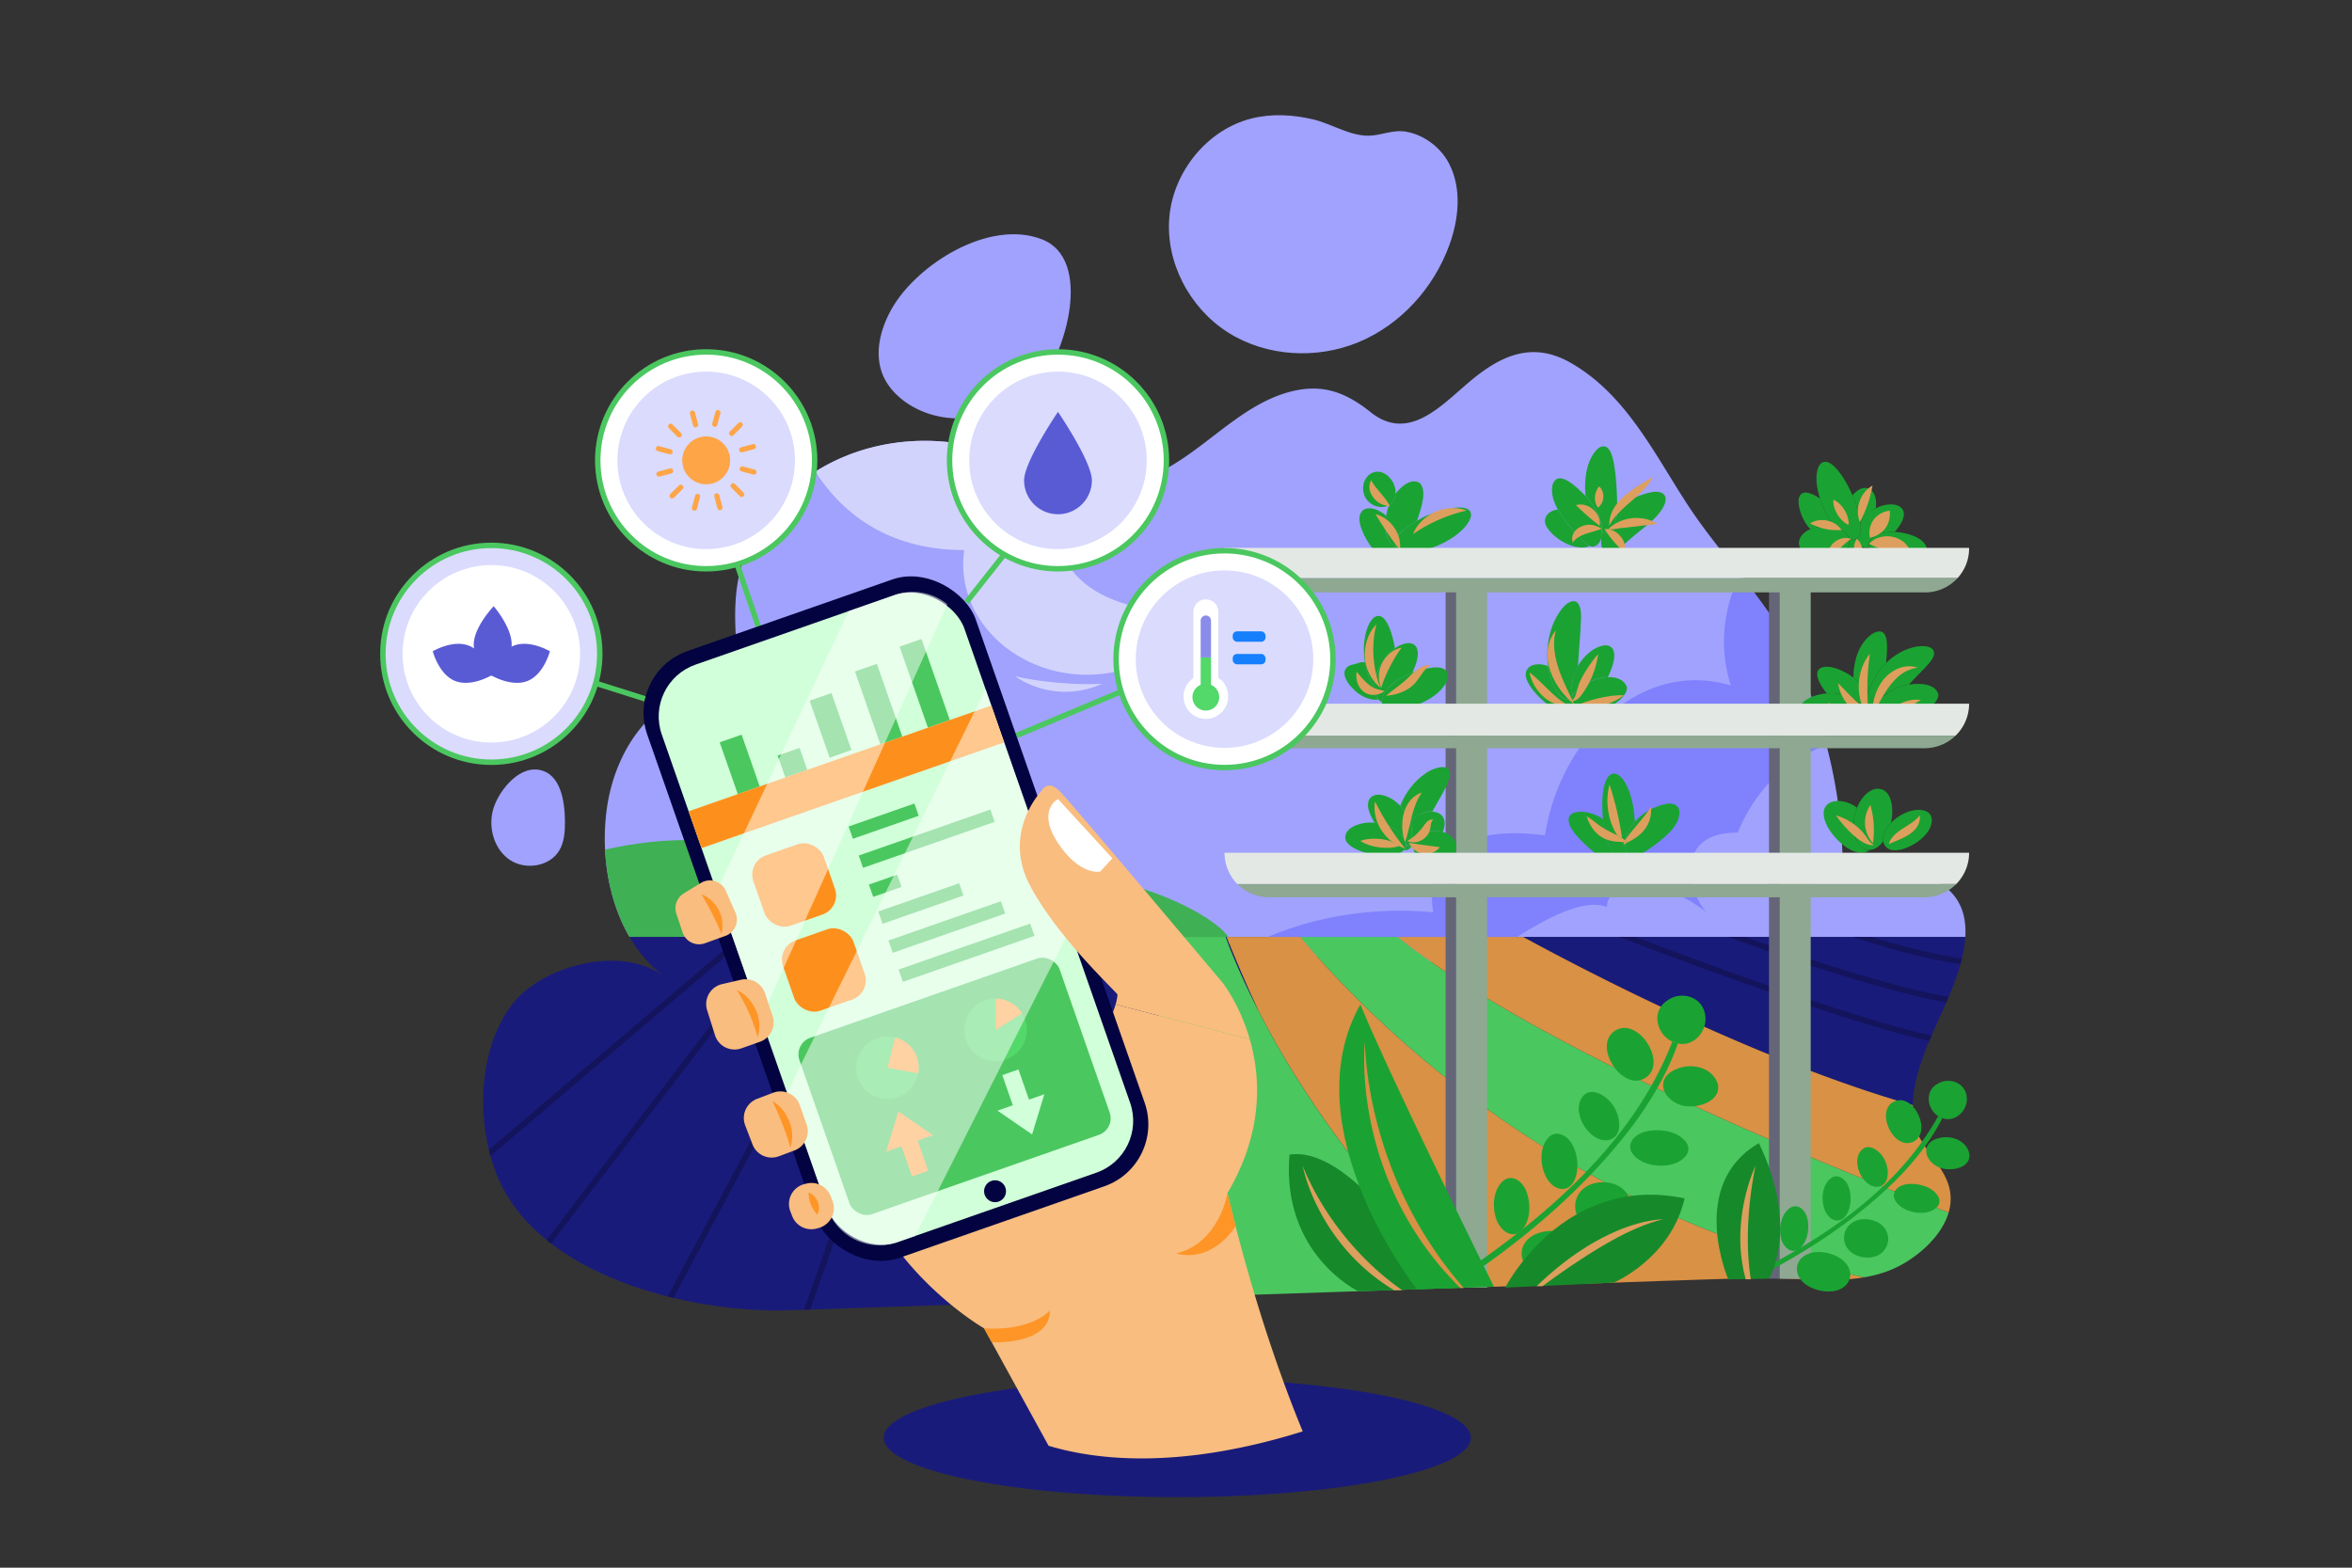 <svg xmlns="http://www.w3.org/2000/svg" id="Cropmonitoringviamobiledevice" viewBox="0 0 6000 4000">
  <rect x="0" y="0" width="6000" height="4000" fill="#333333" stroke="none"/>
  <ellipse cx="3003.18" cy="3668.51" rx="748.93" ry="151.49" fill="#191b7b" class="color19767b svgShape"></ellipse>
  <path d="M5013.54,2390.69H1606c-38.6-66.17-58.59-145.16-62.49-222.84a554.3,554.3,0,0,1,4.81-106.61c25.87-179.07,153.89-331.87,339.82-302.34-11.37-155.92-39.93-290.28,59.33-430.4A466.43,466.43,0,0,1,2080,1203.28c126.29-79.59,287.21-99.06,433.6-56.56,29.18,8.48,58.44,19.34,87.86,30.53,75.58,28.77,152.32,59.82,232.22,58.69,181.65-2.57,287.08-188.59,452.48-235.07,84.33-23.69,145.33-1.21,210.2,50.69,0,0,0,0,.07.06,96,76.81,178.51-15.21,250.38-76C3826.68,908,3907.55,869,4007,925.8c140.92,80.47,212.75,231.21,298.05,361.94,40.68,62.34,87.67,119.47,133.33,177.36,57.83,73.3,113.54,147.8,151.61,235.48a1379.64,1379.64,0,0,1,69.24,200.26c26.51,101.39,41.28,206.16,41.3,309.44C4840.38,2210.28,5024.17,2219.54,5013.54,2390.69Z" fill="#a0a2fd" class="colora0d5fd svgShape"></path>
  <path d="M3152,1729.2s-163.83,114.55-295.79-17.42c-220.66,52.23-424.85-111.51-396.4-308.2-204.32,0-318.2-104.08-379.82-200.3,126.28-79.59,287.21-99.07,433.6-56.56,29.18,8.47,58.44,19.33,87.85,30.52,6.66,60,31.8,134.79,113.16,154.69-32.94,84,32.92,186,195.75,218.94C2910.34,1689.19,3152,1729.2,3152,1729.2Z" fill="#d2d3fd" class="colord2ebfd svgShape"></path>
  <path d="M2801.88,1745.09c-2.86.17-6.41.15-10.46.27s-8.68.1-13.74.19c-10.14,0-22.1-.12-35.25-.68s-27.52-1.5-42.55-2.81-29.33-2.89-42.41-4.56-24.89-3.57-34.87-5.32c-19.94-3.51-32.46-6.7-32.46-6.7s2.5,2,7.41,5.24a189.89,189.89,0,0,0,21.63,12,231.34,231.34,0,0,0,78.77,21.45,227.88,227.88,0,0,0,45.17-.59,233.72,233.72,0,0,0,36.13-7.06c5-1.5,9.54-2.81,13.44-4.28s7.25-2.6,9.93-3.79c5.37-2.28,8.28-3.64,8.28-3.64S2807.65,1744.87,2801.88,1745.09Z" fill="#d2d3fd" class="colord2ebfd svgShape"></path>
  <path d="M3144.7,2409.28c-279.15-9.76-517.64-15.48-718.14-18.59-346.46-5.37-579.5-2.93-712.94,0H1606c-38.6-66.17-58.59-145.16-62.49-222.84,126.87-29,412.32-67.52,569.2,121.57,244.32-115.5,319.46-149.78,397.65-16.88,196.53-113.47,553.94,26.16,623.94,118.15C3139.27,2397.16,3142.77,2403.39,3144.7,2409.28Z" fill="#3fb053" class="color98b03f svgShape"></path>
  <path d="M4659.22,1900.84c-92.07,35-175.85,102.27-226.33,223.44-170.42,0-121.54,161.09-79,203.61-140.79-107.63-254.68-73-254.68-13.78-56.56-22.69-154.17,28.69-229.09,76.57-55.6,35.55-98.71,69.16-103.26,69.16-10.71,0-610.23-29.09-610.23-29.09s27.52-18.48,78-40.07c84-35.89,231.61-80.42,421.88-62.79,0,0-56-240.54,284.89-196.31,39.5-254.66,251.92-450.47,474.22-382.2-33.36-105.17-16.06-201.72,22.77-284.29,57.83,73.31,113.54,147.8,151.61,235.49A1379.23,1379.23,0,0,1,4659.22,1900.84Z" fill="#7f81fd" class="color7fc7fd svgShape"></path>
  <path d="M3211.13 2580.79a1906 1906 0 0 1-85-190.11h3.06C3149.05 2440.75 3176.43 2506.11 3211.13 2580.79ZM2910.34 2390.68c40.12 188.68 135.39 595.75 270.48 913.44l-128 4.28L2017.62 3343c-1.51.06-3 .11-4.52.15-248 8.31-636.12-85.41-742.82-338.44-55.57-131.8-53.7-318.34 32.58-437.1 75.84-104.39 282-158.65 391-76.43-.06-.06-.15-.11-.23-.18-35.93-27.13-65-61.55-87.59-100.36Z" fill="#191b7b" class="color19767b svgShape"></path>
  <path d="M2004 2390.68h-18.75l-591 773.06q5.76 4.68 11.7 9.21l348.65-456.06Q1879.23 2553.73 2004 2390.68ZM1251.27 2949.67l215.6-183.23 332.48-282.56c34.38-29.41 69.12-58.42 103.43-87.89a6.32 6.32 0 0 0 2.46-5.31h-19.31l-77.67 66q-280.54 238.47-561.16 476.89Q1249.07 2941.7 1251.27 2949.67ZM2402.17 2390.68H2386.3q-167.65 475.64-335.37 951.25l16.06-.54Q2234.59 2866 2402.17 2390.68ZM2084.33 2625.92q62.74-117.66 125.63-235.24h-17L1703.11 3308q7.52 1.91 15 3.7Z" fill="#13145c" class="color13585c svgShape"></path>
  <path d="M5013.54,2390.68q-.59,9.39-1.95,19.44c-19.49,141.71-127.59,265.38-132,409.8-385.89-110.27-813.91-331.29-994.06-429.24Z" fill="#191b7b" class="color19767b svgShape"></path>
  <path d="M4927.34 2642.45c-12.1-2.7-24.17-5.6-36.2-8.61-33.58-8.41-66.92-17.78-100.11-27.59-37.58-11.11-75-22.83-112.24-34.9q-59.31-19.2-118.26-39.5-59.23-20.31-118.2-41.39-56.13-20-112.05-40.59-50-18.36-99.81-37.08-29.25-11-58.45-22.11h-41.89q37.08 14.22 74.24 28.25 47.85 18.06 95.83 35.79 54.71 20.22 109.58 40 58.52 21 117.25 41.45 59.25 20.55 118.81 40.22 57 18.75 114.3 36.29c34.55 10.49 69.23 20.56 104.14 29.77 18.94 5 38 9.76 57.08 14Q4924.3 2649.44 4927.34 2642.45ZM4932 2536c-60.59-12.93-120.47-29.18-179.9-46.65-59.67-17.53-118.91-36.49-177.86-56.31q-61-20.53-121.6-42.33h-43.91l10.53 3.85q66.11 24.12 132.73 46.76c58.12 19.76 116.53 38.68 175.33 56.32 60 18 120.41 34.8 181.51 48.61 18.59 4.2 37.33 8.25 56.19 11.8q3.07-7 6.07-14.12C4958.05 2541.44 4945 2538.75 4932 2536ZM4870.19 2417.68q-48.21-12.27-95.79-27h-48.91c13.12 4.4 26.3 8.61 39.49 12.74 65.47 20.5 132 37.79 199.44 50.68q18.26 3.49 36.6 6.51 2-7.2 3.72-14.47C4959.49 2438.73 4914.6 2429 4870.19 2417.68Z" fill="#13145c" class="color13585c svgShape"></path>
  <path d="M4756.24,3259c-92.55,16-194.84-.52-285.61,2-160.35,4.47-320.67,10.72-481,16.09l-248,8.29c-180-179.73-385.85-422.46-530.47-704.57-34.7-74.68-62.08-140-82-190.11h188.32C3475.25,2580.23,3963.27,3091.43,4756.24,3259Z" fill="#d89145" class="colorbcd845 svgShape"></path>
  <path d="M4971.06,3093.62c-14.48,49.54-57.27,93.62-102.16,122.59a280.43,280.43,0,0,1-42.81,22.85c-22.37,9.42-45.78,15.76-69.85,19.91-793-167.54-1281-678.74-1438.76-868.29h248.4C3927,2681.65,4701.34,2990.79,4971.06,3093.62Z" fill="#4bc760" class="color93c74b svgShape"></path>
  <path d="M4971.06,3093.62c-269.72-102.83-1044.09-412-1405.18-702.94h319.68c180.15,98,608.17,319,994.06,429.24-.26,8.75-.15,17.57.4,26.48,4.16,69.1,67.46,111.73,89,172a118.58,118.58,0,0,1,6.8,30.86A122.26,122.26,0,0,1,4971.06,3093.62Z" fill="#d89145" class="colorbcd845 svgShape"></path>
  <path d="M3741.6,3285.36l-78.84,2.65-481.94,16.11c-135.09-317.69-230.36-724.76-270.48-913.44H3126.1a1906,1906,0,0,0,85,190.11C3355.75,2862.9,3561.64,3105.63,3741.6,3285.36Z" fill="#4bc760" class="color93c74b svgShape"></path>
  <rect width="79.04" height="1757.83" x="4512.76" y="1504.77" fill="#656578" class="color786765 svgShape"></rect>
  <rect width="79.04" height="1757.83" x="4540.11" y="1504.77" fill="#8ea892" class="colora8908e svgShape"></rect>
  <rect width="79.04" height="1780.59" x="3687.77" y="1504.77" fill="#656578" class="color786765 svgShape"></rect>
  <rect width="79.04" height="1780.59" x="3714.61" y="1504.77" fill="#8ea892" class="colora8908e svgShape"></rect>
  <path d="M4086.67 1356.43c0 1.16-.08 2.32-.15 3.48.26-1.06.53-2.12.83-3.18ZM4749.61 2162c-27-24.89-25-68.69-12.39-101-38.3-30.31-104.31-22.64-79.63 38.65 13.54 35.21 73.05 96.3 112.61 69.3A29.46 29.46 0 0 1 4749.61 2162Z" fill="#1aa332" class="color69a31a svgShape"></path>
  <path d="M4807.67,2123.61c3.34-7.85,9.37-16.68,16.19-23.79,7.93-31.54,4.66-93.91-40.76-86.65-22.39,6.09-37.27,27-45.88,47.76-10.4,26-12.56,56.54-1.54,82,14.42,34.42,48.58,32.76,68,3.72C4802.75,2139.78,4804.09,2131.87,4807.67,2123.61Z" fill="#1aa332" class="color69a31a svgShape"></path>
  <path d="M4893.46 2066.41c-25 .4-52.25 15-69.6 33.41-12 12.64-22.31 30.44-20.13 46.82 12.45 46.6 82.67 11.52 104-12.54C4934 2109.57 4940.28 2066.1 4893.46 2066.41ZM4766.38 1769c7.18-29.09 23.34-56.07 45-77.28 2.24-29.5 13-104.12-36.77-73.4-33.76 24.78-46.53 70.08-46.49 110.58A178.69 178.69 0 0 1 4766.38 1769Z" fill="#1aa332" class="color69a31a svgShape"></path>
  <path d="M4802.35,1701.22c-17.22,19.84-29.78,42.71-36,67.76a145.54,145.54,0,0,1,16.4,30.6c18.88-28.49,53.09-47.11,87-52.94,12.33-13.68,25.5-26.79,38-39.78,10.64-11.63,22-22.22,26-36,3.07-28.07-37.88-23.44-55.78-18.48C4848.72,1660.44,4822.57,1678.36,4802.35,1701.22Z" fill="#1aa332" class="color69a31a svgShape"></path>
  <path d="M4778.34,1838.62c-9.15-10.85-2.86-27.94,4.44-39-40.25-107.94-208.95-139.8-122.76-30.36,25.1-2,51.93,2.49,72.81,16.44,23.05,14.34,32.67,43.77,1.3,54.36,14.29,9.84,41.47,25.36,52.09,4.13A20.76,20.76,0,0,1,4778.34,1838.62Z" fill="#1aa332" class="color69a31a svgShape"></path>
  <path d="M4945.05 1773.28c-8.16-38.16-75.76-30.64-103.54-18.83-28.69 10.19-83.15 51.08-63.17 84.18 21.83 19.79 67.58-.8 92.54-9.23C4894.89 1818.66 4942.57 1802.55 4945.05 1773.28ZM4742.62 1835.85c31.75-21.34-8.05-55.31-32.67-61.18-29.47-9.73-67.09-7.3-94.39 6.3-50.2 25.93-15.08 59.64 26 65.46C4675.29 1851.44 4712.51 1851.31 4742.62 1835.85ZM4089.21 2089.94v0c-39.58-29.31-122-29.17-72.24 36.31 18.79 23.84 94.31 97.86 124.72 72.28C4119.72 2200.36 4096.29 2152 4089.21 2089.94Z" fill="#1aa332" class="color69a31a svgShape"></path>
  <path d="M4155.22,2180.05c-20.55-24.83-3.3-62.25,15.36-83.61-8.31-145.74-96.51-177.91-81.38-6.54,7.91,67.19,39.5,141.23,70.18,93.17A18.34,18.34,0,0,1,4155.22,2180.05Z" fill="#1aa332" class="color69a31a svgShape"></path>
  <path d="M4283.52 2065.27c-10.59-26.85-48.61-10.9-67.93-2.5-28.33 13.72-55.27 37.8-65.57 68.48-5.16 15.76-6.85 36.22 5.2 48.8 16.7 16.88 54.58-17 70.53-27.26C4251.91 2131.68 4289.18 2102.93 4283.52 2065.27ZM4003 1806c-1.06-8.15.9-16.51 4.73-24.45-31 19.34-57.31-58.95-58.49-81.8-37.05-14.86-74 4.9-49 45.92C3915.25 1771.94 3971.3 1831.12 4003 1806Z" fill="#1aa332" class="color69a31a svgShape"></path>
  <path d="M3953.8,1722.72c5,18.55,13.25,37.91,26.1,51.84,10.68,11.73,26,15.69,32.12-.48-5.75-25.49.89-50.43,13.3-74,1.95-29.81,4.67-64,6.6-93.53-.18-20.54,7.31-58.79-11.33-71.62-23.13-6.49-42.34,25.44-52.21,43.4C3946.56,1620.93,3941.42,1676,3953.8,1722.72Z" fill="#1aa332" class="color69a31a svgShape"></path>
  <path d="M4010.06,1751.39a74.79,74.79,0,0,0,2,22.69c20.48-28,55.35-44.6,89.61-46.19C4167.14,1590.71,4014.5,1647,4010.06,1751.39Z" fill="#1aa332" class="color69a31a svgShape"></path>
  <path d="M4058.33 1738.15c-27.82 11.31-73.13 49-48.94 81 11.15 8.45 26.69 2 39.35 3 14.33.14 28.9-4.44 42.35-10.5 21-9.69 62.14-34 59.09-59C4136.44 1718.39 4086 1725.66 4058.33 1738.15ZM3449.55 1755.24c16.27 18.3 41.47 32.39 66.4 29.87-7-8.25-9.07-19.26-9.41-30.16-13.1-19.45-20-41.1-24.21-64.76-9.71-2.35-17.87 1.93-26.76 4.44C3415.38 1700.68 3429.2 1735.3 3449.55 1755.24Z" fill="#1aa332" class="color69a31a svgShape"></path>
  <path d="M3496.84,1737.92a117.8,117.8,0,0,0,9.7,17c-.46-38,21.58-78.34,52.08-100.64C3526.1,1475,3443.37,1626.45,3496.84,1737.92Z" fill="#1aa332" class="color69a31a svgShape"></path>
  <path d="M3523.83,1693.61c-15,25.48-31.26,81,1.05,97.61,4.57-37.87,44.87-61.69,77.93-74.83C3650.83,1616.5,3563.9,1623.15,3523.83,1693.61Z" fill="#1aa332" class="color69a31a svgShape"></path>
  <path d="M3574.72 1729.67c-24.6 15-55.9 40.38-48.24 71.45 12.35 24.4 61 6.19 82-.2 22.7-8.22 46.2-20.21 63.66-37.13 31.65-30.3 30.56-67.71-20.88-59.8C3626.2 1707 3597.63 1716.47 3574.72 1729.67ZM3597.42 2097.88c13.52-16.49 35.7-28.53 56.65-27.24 15.59-30 34.84-56.63 44.26-88.71 7.91-40-44-22.39-61.93-8.39-28.67 19.52-51.18 49.11-64.34 82.5A113.22 113.22 0 0 1 3597.42 2097.88ZM3589.83 2157.56a21.12 21.12 0 0 1-3.38 2.14 20.68 20.68 0 0 1-4.72 9.38c6.63 1.44 12.42-1.64 18.35-7.31A22 22 0 0 1 3589.83 2157.56Z" fill="#1aa332" class="color69a31a svgShape"></path>
  <path d="M3659.3,2120a71.8,71.8,0,0,1,21.31,2.67c24.35-63.32-53.34-64.72-83.19-24.77,6.12,19.3,8.86,45.19-7.59,59.68,4.45,3.45,10.15,4.68,15.64,4.55C3604.47,2139.43,3628.8,2120.69,3659.3,2120Z" fill="#1aa332" class="color69a31a svgShape"></path>
  <path d="M3550.55,2111.43c17.74,9.48,39,26.23,35.9,48.27,15-8.33,16.93-28.5,15-44.2-3.5-28.12-21.34-56.08-44.62-72.76-17.22-12.23-47.88-24.37-63.11-4.34-10.63,19.67,2.89,43,12.5,60.75A119.31,119.31,0,0,1,3550.55,2111.43Z" fill="#1aa332" class="color69a31a svgShape"></path>
  <path d="M3586.45 2159.7c2.18-45.27-67.85-66.14-104.87-59.9-20.83 3-51.31 14.42-49.71 39.29C3437.06 2179.12 3575.85 2203.46 3586.45 2159.7ZM3680.61 2122.65c-30.88-10.61-77.93 9.41-75.14 39.46 2.21 51.92 110.6 49.09 109.46-3.1C3714.57 2142.33 3700.43 2128.32 3680.61 2122.65ZM3576.24 1409.77c-7.08-2.27-13.18-6.56-16-14.19-27.25-14-28.25-52.41-24.15-79.5-39.31-34.19-84.4-22.64-62.24 34.91 10.3 26.81 28.07 53.39 49.85 72.2 21.34 19.87 52.17 22.65 55.81-12.86A11.1 11.1 0 0 1 3576.24 1409.77Z" fill="#1aa332" class="color69a31a svgShape"></path>
  <path d="M3534.48,1345.48c1.64,18.62,7.32,42.14,25.8,50.1-9.15-30.42,33.71-53.14,55-67.5,7.44-25.6,27-73.75,6.58-95.42-22.18-14.64-49,10.2-62.2,27.67-1,11-6.28,21.54-15.49,27.67A130,130,0,0,0,3534.48,1345.48Z" fill="#1aa332" class="color69a31a svgShape"></path>
  <path d="M3554 1277.82c22.69-34.94-21.51-94.14-59.89-67.58-21.73 16.6-22.24 51.55-2.79 69.81C3507.59 1296.94 3540.59 1300.29 3554 1277.82ZM4124.86 1307.27c.83 15-7.27 16.83-2.55 30.12-5.36 14.11-18.6 26.87-35 19.34-5.16 19.61-6 58.84 20.75 59.75 12.4-2.37 20.72-14.58 30.35-22.8 14.22-13.42 27-24.65 43.27-37.61 19.46-15.4 40.53-31.66 55-51.93 26.22-36.92 8.77-58.06-33.36-46.12-28.08 7.18-55.66 20.7-78.17 40.47C4125.15 1301.48 4124.94 1304.43 4124.86 1307.27ZM3946.28 1345.39c18.59 30.35 73.7 63.09 109 47.83-16.92-9.69-26.8-23.34-40.69-38.12-14.46-16.74-29.52-35.06-40.37-54.86C3950.13 1301.94 3931.74 1322.77 3946.28 1345.39Z" fill="#1aa332" class="color69a31a svgShape"></path>
  <path d="M4070,1299.32c10,17.47,16.78,36.94,16.67,57.11,16.35,8,29.62-4.3,35.51-18.4.37-3.06-2.17-5.88-1.49-9.83,4.81-12.14,4.55-25.63,4.63-38.88a762.61,762.61,0,0,0-4.32-80c-3.27-24.2-9.4-90.11-44.85-64.73-29.52,28.45-35.46,79.35-31.34,120.9A191.19,191.19,0,0,1,4070,1299.32Z" fill="#1aa332" class="color69a31a svgShape"></path>
  <path d="M3993.63 1329.59c15.78 18.48 46.21 61.32 68.42 65.46 28.82-3 26.93-44.3 20.83-65.51-6.59-23.86-21.47-46.09-38.07-64-17.89-17.9-71.52-73.94-84.68-26.56C3954.62 1272.2 3974.47 1304 3993.63 1329.59ZM4743.61 1318.49c1 4.91 1.83 9.59 2.4 14.07 8.75-13.9 24-28 39.28-35.72 6.33-48.54-27-70.6-59.72-33.08C4733.64 1282.54 4739.52 1299.78 4743.61 1318.49ZM4735.33 1379.39c-.33-1.12-.59-2.29-.82-3.5-4.66 2-10.38 1.74-16.73-.64 3.11 11.9-2.31 22.9-12.8 31.59 15.24 3.37 39.57 5.41 46.61-10.94C4743.59 1393.62 4737.79 1387.82 4735.33 1379.39ZM4682.45 1346.64c-17.36-21-31.29-48-39.66-74.83-77.71-51.06-59.7 42.22-24.51 78.73C4636.29 1342.49 4663.28 1340.88 4682.45 1346.64Z" fill="#1aa332" class="color69a31a svgShape"></path>
  <path d="M4746,1332.56c2.62,20.31.26,38.26-11.5,43.33,2.12,16.46,18.63,23.86,33.52,20.63-5.68-31.87,38.23-40.44,65.3-39.3C4906.84,1274,4788.28,1263.43,4746,1332.56Z" fill="#1aa332" class="color69a31a svgShape"></path>
  <path d="M4672.32,1333.21c3.34,4.82,6.7,9.3,10.13,13.43,18.37,5.16,31.88,15.67,35.33,28.61,40.24,13.28,29.55-49.26,21.38-74.19-8.88-30-23.92-63.34-41.68-89-48.5-69.69-74.49-19.34-59.48,42C4643.93,1281.16,4656.93,1310.91,4672.32,1333.21Z" fill="#1aa332" class="color69a31a svgShape"></path>
  <path d="M4655.25 1423.68c86.37-5.31 82.12-82.58-3.36-80.43C4572.2 1346.12 4563.15 1424.09 4655.25 1423.68ZM4793.93 1362.41c-31.29 9.64-35 38.1-9.38 56.14 30.32 24.75 119.61 34.94 131.66-12.69-1.27-30.22-39.52-43-69.4-47.54C4829.38 1355.91 4808.31 1357.18 4793.93 1362.41ZM3638.54 1316.06c-26.15 12.79-105.19 54.17-71.55 88.9 10.4 8.58 15.49 3.91 26.84 2.6 13.09 3.49 26.05-.46 39.34-3.92C3759.53 1371.59 3820.23 1245.5 3638.54 1316.06Z" fill="#1aa332" class="color69a31a svgShape"></path>
  <path d="M3489.4,1710.71c6.52,16.86,19.12,34,32,44.06-19.84-48.65-23.73-111.16-10.09-161.89C3482.64,1621.49,3473,1672.85,3489.4,1710.71Z" fill="#dd9f5d" class="colorc4dd5d svgShape"></path>
  <path d="M3545.57 1701.61c8.73-17.25 18.78-34.29 30.17-49.12-43.67 7.93-71.41 62.47-52.12 102.44C3528.92 1737 3536.75 1718.85 3545.57 1701.61ZM3517.56 1759.38c-24.86-4.59-41.45-28-56.76-45.3-6.72 43.68 31.93 76.05 71.28 49.45C3528.73 1762.44 3522.82 1760.92 3517.56 1759.38ZM3647.77 1696.8c-23.22-.83-43.1 20.51-59 35.76-16.11 15.09-37.33 29-52.63 42.64 26.95-1.7 60.76-13.5 77.86-37.43 11-14.06 20.45-31.81 35.26-40.88ZM4016 1797.24c.16.33-1.91-4.34-3.8-8.33a16.78 16.78 0 0 1-4.89-.3 22.89 22.89 0 0 0 3.69-2.24c-25.68-53.25-58.6-117-41.84-178.46C3920.16 1670.08 3962.88 1755 4016 1797.24ZM3981.42 1787.42c-27-20.39-53-51.56-79.7-71.62 8.41 42.3 48.54 89.62 95.74 82.22A182 182 0 0 1 3981.42 1787.42Z" fill="#dd9f5d" class="colorc4dd5d svgShape"></path>
  <path d="m4008.61 1787.92-1.32.69c16.35 2.68 27.1-15 35.21-27a223.75 223.75 0 0 0 13.55-23.81 234.34 234.34 0 0 0 20.83-68c-2.26-1.14-45.3 55.66-51.24 83.59C4020.92 1765.2 4020.18 1781 4008.61 1787.92ZM4137 1773.91c-41.24.1-99.84 15.62-135.43 36.12 43.52 6.58 106.42-9.51 141.43-36.19C4143 1773.84 4140.84 1773.79 4137 1773.91ZM4775 1830.41l-.65-.31-.23.38s0-.17 0-.48c-.51-.24-2.13-1.06-2.07-1-.14 0 1.6-.32 2.13-.41.07-1.46.29-4.88.49-7.29-2.72-1.81-5.81-4-8.64-6.06.33 4.44 1.45 13.31 1.7 16.54a83 83 0 0 0 17.11 1.83A44.82 44.82 0 0 1 4775 1830.41Z" fill="#dd9f5d" class="colorc4dd5d svgShape"></path>
  <path d="M4775.35 1828.35a75.15 75.15 0 0 0 7.63-1.84q-2.3-1.37-4.9-3C4777.06 1825.35 4776 1827.23 4775.35 1828.35ZM4761.76 1823.33c-8.16-14.36-8.65-20-23.06-30.84-17.42-15.75-34.43-33.79-49.78-49.39 5.44 39.43 37.43 80.92 78.64 88.62C4766.92 1830.91 4763.31 1825.72 4761.76 1823.33Z" fill="#dd9f5d" class="colorc4dd5d svgShape"></path>
  <path d="M4763 1835.46a543.54 543.54 0 0 0-100-42c20 35.81 66.91 55.85 106.62 45.59C4769.8 1839.15 4764.6 1836.26 4763 1835.46ZM4766.63 1821.63a635.6 635.6 0 0 1 3.52-153.43c-36.93 45-38 117.63-2.39 163.78C4767.7 1830.9 4767 1824.61 4766.63 1821.63ZM4774.34 1830.1l-.21-.1c0 .31 0 .48 0 .48ZM4774.19 1828.56l1.16-.21c26.24-47.73 53.88-116.8 116.54-124.64-32.88-12-69.73 6.65-89.76 33.68S4775.94 1798.07 4774.19 1828.56Z" fill="#dd9f5d" class="colorc4dd5d svgShape"></path>
  <path d="M4898.55 1786.22c-45.58-8.09-84 35.63-126.49 42.75 45.85 22.82 90.59-23.28 127.93-42.49ZM4761.72 2123.61c3.27 9.87 9.49 20.65 16.18 27.74a237.28 237.28 0 0 0-6.44-97.29C4757.91 2073.09 4753.64 2101.25 4761.72 2123.61ZM4778.06 2154.47c-9.42-5.65-13.83-15.57-21.86-25.56-17.47-23.26-47.58-41.78-72.41-48.21 14.67 22.06 65.69 82 96.85 75.12C4780.39 2155.69 4778.72 2154.9 4778.06 2154.47ZM4897.75 2085.1a33.54 33.54 0 0 0-.48-4.72c-20.65 27.81-68.09 37.49-79.19 73.45C4848.48 2140 4897.18 2126.75 4897.75 2085.1ZM4139.7 2150.85s-.08-.76-.25-2.15l-1.69-.16C4139 2150.05 4139.7 2150.85 4139.7 2150.85ZM4136.72 2137.64c.43.24.84.49 1.25.74a835.31 835.31 0 0 0-32-136.5c-11.63 42.5-4 92.67 19.93 130C4129.49 2133.75 4133.24 2135.67 4136.72 2137.64ZM4143 2149.25a38.29 38.29 0 0 0-1.85 6.87c2.13-1.64 4.74-3.6 7.29-5.18A24.55 24.55 0 0 0 4143 2149.25ZM4211.88 2064.09c-.21-3.32-.46-5.12-.46-5.12-17.17 27.66-46.58 56.73-66 84.9a21.89 21.89 0 0 1 4.66 6.07C4186.93 2133.93 4213.15 2106 4211.88 2064.09Z" fill="#dd9f5d" class="colorc4dd5d svgShape"></path>
  <path d="M4145.41 2143.87c-17.2-13.3-38.86-20.33-57.24-32.42-14.13-8.44-27.54-21.51-40.87-28.88 9.68 30.66 31.29 57.76 65.26 63.29 13 3.59 26.78.09 38.48 6.42A20.68 20.68 0 0 0 4145.41 2143.87ZM3595.66 2107.48c6.93-28.71 14-61.49 31.64-85.24-50.16 16.87-58.72 83.21-43.08 126.59C3588.42 2137.29 3592.25 2121.56 3595.66 2107.48ZM3578.63 2157.56a645.74 645.74 0 0 1-70.87-112.63c-7.52 46 20.46 95.85 62.55 113.43l-1.35.4a105.5 105.5 0 0 0 15.4 5.92C3584.61 2164.93 3580.08 2159.23 3578.63 2157.56Z" fill="#dd9f5d" class="colorc4dd5d svgShape"></path>
  <path d="M3556.48 2150.75c-22.32-12.67-64.89-13.92-86.19-5 25 16.65 70.88 22.74 100 12.6A102.7 102.7 0 0 0 3556.48 2150.75ZM3669.35 2160.9c-24.49-2.93-50.46-6.3-74.69-10.46 11.16 31.33 59.16 37.93 78.37 10.79C3673 2161.23 3671.64 2161.06 3669.35 2160.9ZM3604.43 2149.14c18.82 1.21 39.72-13.72 43.81-33.2 2.08-8.53.77-19 8.25-24.08-14.21-4.34-23.14 14.72-31 23.67-9.9 11.8-22.34 23.37-35.69 30.09A36.68 36.68 0 0 0 3604.43 2149.14ZM4770 1372.28c34.53-7.67 53.93-34.18 50.92-69.35C4785.42 1307.34 4763.61 1337.13 4770 1372.28ZM4870.82 1400.53c-20.2-36.64-74.13-43.34-102.71-13.12 34.44 18.63 66.52 24 105.14 17.71A50.4 50.4 0 0 0 4870.82 1400.53ZM4718.31 1373.84c-36-8.75-69.52 32.89-52.52 66 11.75-24.63 33.7-49.82 56.48-64.83A35.09 35.09 0 0 0 4718.31 1373.84ZM4736.86 1374.79c-12.24 17.94-8.78 45.29 7.26 59.61C4756.37 1416.46 4752.9 1389.11 4736.86 1374.79ZM4678.49 1352.41c5.95.26 14.09.38 19.37 0-16.56-25.29-54.85-33.33-80.19-16.85C4635.91 1344.83 4657.68 1352 4678.49 1352.41ZM4715.77 1339.24c2.24-23.81-16.85-55.15-38.68-64.15C4674.86 1298.9 4693.94 1330.23 4715.77 1339.24ZM4772 1261.2c1.67-6.92 3.88-16 5-22.27-31.38 17.11-46.35 60.14-32.37 93C4755.9 1310.23 4766.42 1285.34 4772 1261.2ZM4105.32 1340.92c25.32-48.25 86.76-75.48 111.25-124.07C4171.17 1244.34 4104.11 1278.35 4105.32 1340.92ZM4224 1334.26c-37.79-21.71-90.59-14.82-121.39 16 12.38 1.82 25.23-2.7 38.07-3.31 28.54-3.1 59.75-7.26 88-9.94C4228.66 1337.06 4227 1336 4224 1334.26Z" fill="#dd9f5d" class="colorc4dd5d svgShape"></path>
  <path d="M4102.59 1350.31a50 50 0 0 0-9.53-.65 282.14 282.14 0 0 0 52.57 61.3C4151.3 1383.74 4130.24 1354.12 4102.59 1350.31ZM4072.7 1342.71c-27.49-12.43-70.58 7.85-60.44 41.75 14.57-23.12 50.66-24.93 73.64-35.61A75.23 75.23 0 0 0 4072.7 1342.71ZM4024.28 1292.68c17.41 17.35 37.36 34 56.58 49.1 4.8-32.07-29.58-62-60.69-52.89C4020 1288.81 4023.21 1291.78 4024.28 1292.68ZM4081.46 1243c-1.1-1.35-1.83-2.07-1.83-2.07a45.24 45.24 0 0 0-3.38 54.39C4092.38 1283.6 4095.31 1257.76 4081.46 1243ZM3735.53 1300.63c-50.49-15.66-111.55 13.28-131 62.31a394.48 394.48 0 0 1 137.06-60.33S3739.47 1301.83 3735.53 1300.63ZM3571.39 1385.89c-2.79-33.92-29.61-65.79-62.49-74a924.06 924.06 0 0 0 62.4 91.68A80.1 80.1 0 0 0 3571.39 1385.89ZM3532.12 1288.89a76.07 76.07 0 0 0 13.46 2.86c-10.83-23.7-35.78-43.44-47.56-66.4C3483.33 1250.11 3506.39 1283.17 3532.12 1288.89Z" fill="#dd9f5d" class="colorc4dd5d svgShape"></path>
  <path d="M5023.23,2175.79H3123.78a113.21,113.21,0,0,0,32.82,79.86H4990.42A113.25,113.25,0,0,0,5023.23,2175.79Z" fill="#e3e8e4" class="colore8e3e3 svgShape"></path>
  <path d="M3156.6,2255.65a113.24,113.24,0,0,0,80.8,33.76H4909.61a113.28,113.28,0,0,0,80.81-33.76Z" fill="#8ea892" class="colora8908e svgShape"></path>
  <path d="M5023.23,1795.45H3123.78a113.28,113.28,0,0,0,34.44,81.47H4988.8A113.32,113.32,0,0,0,5023.23,1795.45Z" fill="#e3e8e4" class="colore8e3e3 svgShape"></path>
  <path d="M3158.22,1876.92a113.24,113.24,0,0,0,79.18,32.15H4909.61a113.28,113.28,0,0,0,79.19-32.15Z" fill="#8ea892" class="colora8908e svgShape"></path>
  <path d="M5023.23,1399.15v-1.23H3123.78v1.23a112,112,0,0,0,29.58,76H4993.65A112,112,0,0,0,5023.23,1399.15Z" fill="#e3e8e4" class="colore8e3e3 svgShape"></path>
  <path d="M3153.36,1475.13a112.1,112.1,0,0,0,82.81,36.41H4910.84a112.07,112.07,0,0,0,82.81-36.41Z" fill="#8ea892" class="colora8908e svgShape"></path>
  <path d="M3192.43 302.37c-112.47 28.36-198.68 134.91-209.32 250.4s51.29 233 149.18 295.25 226.72 69.45 333.8 24.86 191.15-138 231-247c24.61-67.25 32.37-145.08-.58-208.66-21.16-40.83-62.95-72.64-108.37-81-35.43-6.51-63.73 9.9-98 10-47.76.18-94.5-30.89-140.77-41.74C3297.85 292.49 3244.08 289.35 3192.43 302.37ZM2274.72 787.93c-28.73 50.63-44.94 113.1-23.34 167.15 14.64 36.64 45.24 65.24 79.86 84.15 103.22 56.37 242.69 25.46 320.83-62.43 66.77-75.11 136.15-315.55 6.07-366.14C2522.89 558.06 2338.83 675 2274.72 787.93ZM1257.45 2067.25c-12.25 46.16 3.67 100.52 43.41 127s101.34 16.88 125.79-24.14c13.28-22.29 14.82-49.49 14.54-75.42-.51-46.83-9.46-121.72-67.55-130.69C1319.85 1955.69 1269.37 2022.32 1257.45 2067.25Z" fill="#a0a2fd" class="colora0d5fd svgShape"></path>
  <path d="M3323.23,3652.24c-312.8,97.65-525.29,73.72-648.26,36.68L2510.4,3389.3S2240.34,3234.51,2174.47,2948,2573,2639.6,2573,2639.6L2812,2945.75a554.88,554.88,0,0,1-17.77-53.21c-47.22-170.9,30-254.36,51.67-329.73l342.21,88.65c28.2,97.62,35.28,236.61-56.95,392.86.15.65.31,1.28.47,1.93C3198.52,3326.83,3274.62,3534.25,3323.23,3652.24Z" fill="#f8bd7f" class="colorf8877f svgShape"></path>
  <rect width="13.86" height="132.06" x="1575.73" y="1697.32" transform="rotate(-72.46 1582.548 1763.326)" fill="#4bc760" class="color93c74b svgShape"></rect>
  <rect width="13.86" height="173.93" x="1902.22" y="1437.16" transform="rotate(-18.77 1909.253 1524.189)" fill="#4bc760" class="color93c74b svgShape"></rect>
  <rect width="154.89" height="13.86" x="2436.28" y="1468.72" transform="rotate(-51.73 2513.554 1475.643)" fill="#4bc760" class="color93c74b svgShape"></rect>
  <rect width="289.57" height="13.86" x="2581.57" y="1814.03" transform="rotate(-22.74 2725.975 1820.81)" fill="#4bc760" class="color93c74b svgShape"></rect>
  <rect width="888.05" height="1640.09" x="1841.61" y="1523.8" rx="167.38" transform="rotate(-19.26 2285.9 2344.053)" fill="#020340" class="color023240 svgShape"></rect>
  <rect width="817.91" height="1561.05" x="1876.68" y="1563.32" rx="139.97" transform="rotate(-19.26 2285.9 2344.053)" fill="#d1ffd9" class="colorf6ffd1 svgShape"></rect>
  <circle cx="2538.39" cy="3039.47" r="27.99" fill="#020340" class="color023240 svgShape"></circle>
  <rect width="59.28" height="139.97" x="1857.41" y="1880.25" transform="rotate(-19.26 1887.28 1950.395)" fill="#4bc760" class="color93c74b svgShape"></rect>
  <rect width="59.28" height="59.28" x="1991.97" y="1916.31" transform="rotate(-19.26 2021.85 1946.125)" fill="#4bc760" class="color93c74b svgShape"></rect>
  <rect width="59.28" height="154.79" x="2097.47" y="1781.11" transform="matrix(.94 -.33 .33 .94 -494.02 805.75)" fill="#4bc760" class="color93c74b svgShape"></rect>
  <rect width="59.28" height="196.78" x="2211.79" y="1697.92" transform="rotate(-19.26 2241.692 1796.467)" fill="#4bc760" class="color93c74b svgShape"></rect>
  <rect width="59.28" height="219.01" x="2329.37" y="1633.94" transform="rotate(-19.26 2359.286 1743.6)" fill="#4bc760" class="color93c74b svgShape"></rect>
  <rect width="817.91" height="99.62" x="1750.24" y="1932.22" transform="rotate(-19.26 2159.458 1982.207)" fill="#fd901d" class="colorfde81d svgShape"></rect>
  <rect width="190.19" height="190.19" x="1930.89" y="2162.87" rx="51.87" transform="rotate(-19.26 2026.234 2258.157)" fill="#fd901d" class="colorfde81d svgShape"></rect>
  <rect width="190.19" height="190.19" x="2006.67" y="2379.72" rx="51.87" transform="rotate(-19.26 2102.028 2475.046)" fill="#fd901d" class="colorfde81d svgShape"></rect>
  <rect width="177.84" height="33.24" x="2165.33" y="2078.45" transform="rotate(-19.26 2254.537 2095.26)" fill="#4bc760" class="color93c74b svgShape"></rect>
  <rect width="355.68" height="33.24" x="2186.24" y="2123.2" transform="rotate(-19.26 2364.362 2139.998)" fill="#4bc760" class="color93c74b svgShape"></rect>
  <rect width="76.57" height="33.24" x="2219.95" y="2243.32" transform="rotate(-19.26 2258.516 2260.13)" fill="#4bc760" class="color93c74b svgShape"></rect>
  <rect width="218.6" height="33.24" x="2239.97" y="2288.58" transform="rotate(-19.26 2349.544 2305.406)" fill="#4bc760" class="color93c74b svgShape"></rect>
  <rect width="303.81" height="33.24" x="2263.48" y="2348.61" transform="rotate(-19.26 2415.665 2365.434)" fill="#4bc760" class="color93c74b svgShape"></rect>
  <rect width="355.68" height="33.24" x="2287.91" y="2414.13" transform="rotate(-19.26 2466.06 2430.95)" fill="#4bc760" class="color93c74b svgShape"></rect>
  <rect width="703.05" height="476.71" x="2083.63" y="2533.36" rx="44.73" transform="rotate(-19.26 2435.452 2771.968)" fill="#4bc760" class="color93c74b svgShape"></rect>
  <path d="M2339.17,2698a79.77,79.77,0,1,1-8.49-17.29A79.49,79.49,0,0,1,2339.17,2698Z" fill="#53d86a" class="color52a756 svgShape"></path>
  <path d="M2339.17,2698a79.49,79.49,0,0,1,3.12,41l-78.52-14.66s11.71-43.19,19.71-77.4a79.77,79.77,0,0,1,55.69,51.06Z" fill="#fea547" class="colorfe4775 svgShape"></path>
  <path d="M2539.69,2627.87l.08-79.88a79.84,79.84,0,1,0,67.83,37.83Z" fill="#53d86a" class="color52a756 svgShape"></path>
  <path d="M2607.6,2585.82c-.33-.53-.65-1.06-1-1.58a80,80,0,0,0-66.84-36.25l-.08,79.88Z" fill="#fea547" class="colorfe4775 svgShape"></path>
  <polygon points="2380.05 2896.55 2291.76 2835.83 2260.51 2938.33 2299.68 2924.64 2326.57 3001.59 2367.76 2987.19 2340.87 2910.24 2380.05 2896.55" fill="#fea547" class="colorfe4775 svgShape"></polygon>
  <polygon points="2544.59 2833.82 2632.88 2894.54 2664.13 2792.05 2624.96 2805.73 2598.07 2728.79 2556.88 2743.18 2583.76 2820.13 2544.59 2833.82" fill="#d1ffd9" class="colorf6ffd1 svgShape"></polygon>
  <g opacity=".5" fill="#000000" class="color000000 svgShape">
    <path d="m2416.38 1541.66-475.1 1056.45-113.22-324 337.2-715 116.82-40.82A139.82 139.82 0 0 1 2416.38 1541.66ZM2728.83 2372.44l-394.36 781.15-45.28 15.83a140 140 0 0 1-178.3-86l-103.09-295 506.5-1029.88Z" fill="#ffffff" class="colorffffff svgShape"></path>
    <path d="M2416.38,1541.66l-475.1,1056.45-113.22-324,337.2-715,116.82-40.82A139.82,139.82,0,0,1,2416.38,1541.66Z" fill="#ffffff" opacity=".4" class="colorffffff svgShape"></path>
    <path d="M2728.83,2372.44l-394.36,781.15-45.28,15.83a140,140,0,0,1-178.3-86l-103.09-295,506.5-1029.88Z" fill="#ffffff" opacity=".3" class="colorffffff svgShape"></path>
  </g>
  <path d="m1788 2252.84-43.72 26.67a44.19 44.19 0 0 0-18.92 51.72l16 47.95a44.22 44.22 0 0 0 56.92 27.61l52.35-18.85a44.21 44.21 0 0 0 25.47-59.44l-24.61-55.77A44.21 44.21 0 0 0 1788 2252.84ZM1803.92 2577.58l20 63.68a52.28 52.28 0 0 0 67.28 33.64l47.47-16.75a52.28 52.28 0 0 0 32.19-65.83l-19.35-58.05a52.28 52.28 0 0 0-61.38-34.4L1842 2511A52.27 52.27 0 0 0 1803.92 2577.58ZM1901 2871.35l18.67 48.68a52.27 52.27 0 0 0 67.1 30.25l39.93-14.91a52.27 52.27 0 0 0 31-66.48l-17.56-49.38a52.27 52.27 0 0 0-67.83-31.35l-41 15.62A52.27 52.27 0 0 0 1901 2871.35ZM2016.12 3090.55l4.7 12.3a52.28 52.28 0 0 0 62.78 31.71l5.26-1.46a52.28 52.28 0 0 0 34.69-69.54l-4.78-12.12a52.28 52.28 0 0 0-61.13-31.6l-5.19 1.28A52.28 52.28 0 0 0 2016.12 3090.55ZM3117.61 2505.86s-384.09-457-415-487.83-45.7 0-45.7 0-101.27 105-29.64 240.83S2850.85 2533 2850.85 2538a137.3 137.3 0 0 1-4.92 24.84l342.22 88.65C3162 2560.83 3117.61 2505.86 3117.61 2505.86Z" fill="#f8bd7f" class="colorf8877f svgShape"></path>
  <path d="M2698.94,2038.7s-55.57,28.41,0,112.39S2806.39,2224,2806.39,2224l31.4-34Z" fill="#ffffff" class="colorffffff svgShape"></path>
  <path d="M3131.19 3044.32s-19.76 126.89-130.91 154.06c96.33 24.7 151.72-70 151.72-70ZM2510.4 3389.3s111.35 11 168-45.6c0 89.33-148.41 81.21-148.41 81.21Z" fill="#fe9526" class="colorea716e svgShape"></path>
  <circle cx="3123.78" cy="1681.79" r="276.64" fill="#ffffff" stroke="#4bc760" stroke-miterlimit="10" stroke-width="13.86px" class="colorffffff svgShape colorStroke93c74b svgStroke"></circle>
  <circle cx="2698.94" cy="1174.61" r="276.64" fill="#ffffff" stroke="#4bc760" stroke-miterlimit="10" stroke-width="13.86px" class="colorffffff svgShape colorStroke93c74b svgStroke"></circle>
  <circle cx="2698.94" cy="1174.61" r="226.42" fill="#dadbfd" class="colordaeefd svgShape"></circle>
  <circle cx="3123.78" cy="1681.79" r="226.42" fill="#dadbfd" class="colordaeefd svgShape"></circle>
  <path d="M2785.39,1225.62a86.45,86.45,0,1,1-172.9,0c0-47.74,86.45-174.75,86.45-174.75S2785.39,1177.88,2785.39,1225.62Z" fill="#595bd4" class="color75bee9 svgShape"></path>
  <circle cx="1801.5" cy="1174.61" r="276.64" fill="#ffffff" stroke="#4bc760" stroke-miterlimit="10" stroke-width="13.86px" class="colorffffff svgShape colorStroke93c74b svgStroke"></circle>
  <circle cx="1801.5" cy="1174.61" r="226.42" fill="#dadbfd" class="colordaeefd svgShape"></circle>
  <circle cx="1253.41" cy="1668.2" r="276.64" stroke="#4bc760" stroke-miterlimit="10" stroke-width="13.86px" fill="#dadbfd" class="colordaeefd svgShape colorStroke93c74b svgStroke"></circle>
  <circle cx="1253.41" cy="1668.2" r="226.42" fill="#ffffff" class="colorffffff svgShape"></circle>
  <path d="M1309.69,1647.87c-1.63.67-3.2,1.41-4.75,2.2.14-1.39.24-2.79.28-4.2,1.41-44.61-45.77-99.1-45.77-99.1s-49.45,51.45-50.86,96a64.84,64.84,0,0,0,.72,11.69,66.19,66.19,0,0,0-12.17-6.64c-41.26-17-93.13,13.88-93.13,13.88s15,58.48,56.27,75.5c38.53,15.88,86.3-10,92.46-13.5,1,.89,1.62,1.36,1.62,1.36l.94-.68c9.65,5.28,54.63,27.92,91.24,12.82,41.26-17,56.28-75.5,56.28-75.5S1350.94,1630.86,1309.69,1647.87Z" fill="#595bd4" class="color75bee9 svgShape"></path>
  <path d="M3108,1730.24V1561.15a31.86,31.86,0,0,0-31.86-31.87h0a31.87,31.87,0,0,0-31.87,31.87v169.09a56.9,56.9,0,1,0,88.77,47.15C3133,1757.77,3123.1,1737.55,3108,1730.24Z" fill="#ffffff" class="colorffffff svgShape"></path>
  <rect width="83.65" height="26.46" x="3144.7" y="1610.94" rx="10.84" fill="#167ffc" class="color6dbffd svgShape"></rect>
  <rect width="83.65" height="26.46" x="3144.7" y="1668.56" rx="10.84" fill="#167ffc" class="color6dbffd svgShape"></rect>
  <path d="M3089.33,1747.41v-69.93h-26.41v69.93a34.15,34.15,0,1,0,26.41,0Z" fill="#53d86a" class="color52a756 svgShape"></path>
  <path d="M3089.33,1584a13.21,13.21,0,1,0-26.41,0v93.45h26.41Z" fill="#8a8ce9" class="color8ac6e9 svgShape"></path>
  <circle cx="1801.5" cy="1174.61" r="61.11" fill="#fea547" class="colorfe4775 svgShape"></circle>
  <path d="m1871 1110.65 22.14-22.14c6-6-3.29-15.26-9.28-9.28l-22.13 22.14C1855.74 1107.35 1865 1116.63 1871 1110.65ZM1829.69 1084.52q4.07-15.12 8.11-30.24c2.19-8.17-10.47-11.65-12.66-3.49L1817 1081C1814.85 1089.2 1827.51 1092.68 1829.69 1084.52ZM1768.19 1085.89c2.19 8.15 14.85 4.69 12.66-3.49q-4-15.12-8.11-30.24c-2.18-8.15-14.84-4.69-12.65 3.49ZM1728.26 1114.39c6 6 15.26-3.3 9.28-9.28L1715.4 1083c-6-6-15.26 3.29-9.28 9.27ZM1677.68 1151l30.24 8.11c8.17 2.19 11.65-10.47 3.49-12.66l-30.24-8.1C1673 1136.12 1669.52 1148.78 1677.68 1151ZM1709.29 1195.26l-30.24 8.1c-8.15 2.19-4.69 14.85 3.49 12.66l30.24-8.11C1720.93 1205.73 1717.47 1193.07 1709.29 1195.26ZM1732 1238.57l-22.13 22.14c-6 6 3.29 15.26 9.27 9.27l22.14-22.13C1747.26 1241.87 1738 1232.59 1732 1238.57ZM1773.3 1264.7l-8.1 30.24c-2.19 8.17 10.47 11.65 12.65 3.49q4.07-15.12 8.11-30.24C1788.15 1260 1775.49 1256.54 1773.3 1264.7ZM1834.81 1263.33c-2.19-8.15-14.85-4.69-12.66 3.49q4 15.12 8.11 30.24c2.18 8.15 14.84 4.69 12.65-3.49ZM1874.74 1234.83c-6-6-15.26 3.29-9.28 9.27l22.14 22.14c6 6 15.26-3.29 9.27-9.28ZM1925.32 1198.25l-30.24-8.1c-8.17-2.19-11.65 10.47-3.49 12.65l30.24 8.11C1930 1213.09 1933.48 1200.44 1925.32 1198.25ZM1893.71 1154l30.24-8.11c8.15-2.18 4.69-14.84-3.49-12.65l-30.24 8.1C1882.07 1143.49 1885.53 1156.15 1893.71 1154Z" fill="#fea547" class="colorfe4775 svgShape"></path>
  <path d="M4266.21 2657.67c-107.64 276.09-352.18 472.29-594.33 630h28.22c172.33-111.41 333.09-244.83 458.81-407.63 50.32-66.36 93.67-138.83 121.49-217.59A61 61 0 0 1 4266.21 2657.67ZM3974.46 3141.31c-115.15-10.13-127.29 109.06-12.47 122.36C4077.14 3273.8 4089.27 3154.6 3974.46 3141.31Z" fill="#1aa332" class="color69a31a svgShape"></path>
  <path d="M4089.89 3016.43c-94.72.67-95.77 120.66-1.09 123C4183.52 3138.75 4184.57 3018.77 4089.89 3016.43ZM4297.71 2910c-21.8-23.69-58.95-29.33-90-24.62-40.18 4.74-70 40.58-30.59 70.76 22.28 16.88 56.64 21.85 84.18 15.55C4290.65 2966.34 4323.91 2938.34 4297.71 2910ZM4382.38 2766.49c-13.26-42.9-66.59-55.46-104.89-39-55.66 22.19-38.86 75.24 9.76 91.95C4322.06 2831.31 4391.35 2813.45 4382.38 2766.49ZM4280.4 2662.44c42 9.66 77.93-35.11 69-75-7.64-45-61.23-60.09-96-34.64C4206.45 2583.18 4229.84 2652.43 4280.4 2662.44ZM4197.69 2750c58.28-38-19.62-157.72-78-119.82S4139.35 2787.94 4197.69 2750ZM4029.24 2843.56c4.63 23.06 21 47.08 41.61 58.51 25.58 15.95 57.52 5.93 59.6-26.45 2.71-37.58-23.25-78.91-60.48-88.48C4036.93 2779.32 4021.94 2816.3 4029.24 2843.56ZM3942.11 2998.62c15.95 37.9 60 52.17 76.55 7.28 14.41-37.21-.3-110.55-47.45-113.39-21.38.57-35.53 26.4-37.89 48C3930.56 2958.73 3934.08 2982 3942.11 2998.62ZM3885.8 3134.64c17.41-23.37 18.89-58 11-85.51-9.16-37.19-47.72-63.38-73.32-23-14.58 23.09-15.86 57.39-6.7 83.14C3826.31 3141.37 3862.07 3166.23 3885.8 3134.64ZM4955.06 2853a48.56 48.56 0 0 1-10.67-5.26c-107 193.07-301.21 318-496 414h28.17c131.1-65.79 255.29-147.24 359.74-250.36C4883 2964.49 4924.79 2912.06 4955.06 2853ZM4663.37 3197.44c-89.56-20.21-111.78 72.32-22.82 95C4730.11 3312.64 4752.33 3220.11 4663.37 3197.44Z" fill="#1aa332" class="color69a31a svgShape"></path>
  <path d="M4767.49 3111.41c-74.62-9.53-88.2 84.8-13.92 96.69C4828.2 3217.64 4841.77 3123.31 4767.49 3111.41ZM4942.39 3049.7c-14.64-21-43.29-29.35-68.21-28.94-32.13-.54-59.42 24.5-31.6 52.44 15.75 15.66 42.26 23.22 64.61 21.19C4930.84 3093.31 4960 3074.81 4942.39 3049.7ZM5024.28 2945.76c-5.88-35.18-46.53-50.73-78.43-41.82-46.17 11.56-38.58 55.1-2.08 73.42C4969.91 2990.37 5026.34 2983.67 5024.28 2945.76ZM4955.06 2853c32 12.07 65.07-19.35 62.27-51.68-1.22-36.25-41.8-53.81-71.88-37.47C4905.28 2782.78 4916.33 2839.77 4955.06 2853ZM4880.65 2913.19c49.91-23.71 1.32-126.23-48.63-102.6S4830.7 2936.82 4880.65 2913.19ZM4738.12 2968.9c1.2 18.64 11.51 39.28 26.54 50.48 18.44 15.27 44.65 10.77 49.72-14.49 6.13-29.3-9.91-64.59-38.2-76.07C4751 2919.15 4735.27 2946.66 4738.12 2968.9ZM4653.07 3081.7c8.52 31.52 41.7 47.43 59.48 13.86 15.3-27.76 11.51-87-25.3-94.3-16.89-1.82-30.77 17-34.92 33.73C4648.22 3049.07 4648.51 3067.75 4653.07 3081.7ZM4594.3 3182.78c16.18-16.55 21-43.63 17.75-66.14-3.27-30.25-30.83-55-55.27-25.9-13.93 16.63-18.58 43.49-14.11 64.73C4546.75 3181.75 4572.26 3205.11 4594.3 3182.78Z" fill="#1aa332" class="color69a31a svgShape"></path>
  <path d="M3464.87,3294.62S3268.11,3200.45,3289.5,2946c171.09-25.66,382.38,341.71,382.38,341.71Z" fill="#168a2a" class="color588a16 svgShape"></path>
  <path d="M3614.48,3289.62s-322.69-408.5-144.19-726.81C3548.27,2753.48,3811,3283,3811,3283Z" fill="#1aa332" class="color69a31a svgShape"></path>
  <path d="M3703.67,3250a1002.8,1002.8,0,0,1-68.81-97.92c-11.82-19.14-23.56-39.62-34.93-61.27-5.72-10.8-11.24-22-16.75-33.3-2.69-5.71-5.42-11.45-8.08-17.27s-5.32-11.69-7.86-17.65c-5.23-11.86-10-23.74-14.7-35.46-4.54-11.78-9-23.41-13-35-8.18-23-15.16-45.61-21.27-67.28a1053.26,1053.26,0,0,1-25.71-116.93c-5.41-33.74-8.06-61.36-9.35-80.48s-1.25-29.78-1.25-29.78-1.26,10.57-1.76,29.84a715.9,715.9,0,0,0,2.81,81.61,844.9,844.9,0,0,0,19.54,119.81c5.33,22.26,11.71,45.47,19.55,69.15,3.84,11.87,8.17,23.8,12.68,35.87s9.47,24.18,14.81,36.29c2.58,6.09,5.37,12.05,8.07,18s5.59,11.76,8.39,17.56c5.76,11.53,11.58,22.82,17.65,33.72,12.07,21.84,24.7,42.34,37.5,61.34a813.49,813.49,0,0,0,75.15,95.36c10.36,11.3,20.14,21.33,29.07,30.13H3734C3724.86,3275.88,3714.64,3263.74,3703.67,3250Z" fill="#d89145" class="colorbcd845 svgShape"></path>
  <path d="M3521.06,3248.41a733.08,733.08,0,0,1-67.72-66.84l-4.22-4.69-4.06-4.77-8.08-9.44q-3.89-4.78-7.7-9.51c-1.28-1.57-2.56-3.13-3.82-4.69s-2.45-3.17-3.67-4.74l-7.24-9.37c-2.35-3.13-4.61-6.28-6.89-9.36l-3.4-4.61c-1.13-1.52-2.17-3.1-3.26-4.63l-6.39-9.11c-8.2-12.16-15.89-23.83-22.6-35.06-3.47-5.55-6.55-11.07-9.65-16.31-1.51-2.63-2.93-5.25-4.37-7.8s-2.83-5-4.12-7.5-2.6-4.87-3.86-7.21l-3.55-6.9c-2.34-4.46-4.36-8.76-6.35-12.74-3.82-8-7.06-15-9.53-20.75s-4.34-10.28-5.55-13.37-1.8-4.73-1.8-4.73.29,1.73,1,5,1.83,8,3.51,14.12,3.9,13.51,6.72,22.06c1.49,4.24,3,8.82,4.82,13.58l2.78,7.37,3.1,7.71c1,2.64,2.19,5.3,3.37,8s2.37,5.52,3.64,8.34c2.63,5.61,5.25,11.52,8.3,17.47,5.85,12,12.81,24.51,20.46,37.48l6,9.73c1,1.63,2,3.3,3.11,4.92s2.16,3.26,3.25,4.9c2.19,3.28,4.37,6.62,6.66,9.93l7.1,9.92c1.21,1.66,2.39,3.35,3.64,5l3.8,4.94,7.74,10,8.2,9.84,4.16,5,4.35,4.85a507.94,507.94,0,0,0,117.53,97.68h20.56C3560.1,3280.05,3540.93,3265.6,3521.06,3248.41Z" fill="#dd9f5d" class="colorc4dd5d svgShape"></path>
  <path d="M3839.84,3285.36s149.1-292.53,457.66-227.63c-35.64,154.12-181.14,215-181.14,215Z" fill="#168a2a" class="color588a16 svgShape"></path>
  <path d="M4225.94,3112.2l-8.9,1.31-5.1.77c-.89.14-1.8.26-2.71.43l-2.77.56-12.09,2.5c-1.08.21-2.16.47-3.24.75l-3.31.85-6.88,1.78a440.12,440.12,0,0,0-64.21,23.07,569.63,569.63,0,0,0-73.46,39.57,710,710,0,0,0-67.54,48.62c-19.87,16.08-37,31.46-50.88,44.83q-2.38,2.28-4.63,4.47h14.71c14.54-10.77,31.61-23.1,50.56-36.33,20.64-14.44,43.6-29.84,68.06-45.32s48.21-29.45,70.3-41.24a657.09,657.09,0,0,1,60.15-28.55l6.46-2.59,3.11-1.25c1-.42,2-.82,3.05-1.16l11.4-4.11,2.63-1c.86-.3,1.72-.55,2.56-.82l4.84-1.52,8.5-2.72c10.32-2.78,16.09-4.4,16.09-4.4S4236.72,3111.17,4225.94,3112.2Z" fill="#dd9f5d" class="colorc4dd5d svgShape"></path>
  <path d="M4408.75,3264.28s-104.46-242,78.37-347.58c104.68,220.19,25.64,345.9,25.64,345.9Z" fill="#168a2a" class="color588a16 svgShape"></path>
  <path d="M4458.82,3157.41c0-3.16,0-6.3.07-9.41s.15-6.22.23-9.3c0-1.54.05-3.07.11-4.59s.13-3.05.19-4.57q.18-4.54.35-9c.68-11.92,1.33-23.43,2.34-34.39,1.83-21.93,4.36-41.67,6.78-58.25,4.9-33.16,9.68-53.61,9.68-53.61s-2.32,4.71-5.89,13.51-8.35,21.7-13.18,38a484.12,484.12,0,0,0-13.5,58.29c-1.94,11.12-3.38,22.9-4.6,35.14q-.36,4.61-.72,9.29c-.12,1.56-.23,3.12-.34,4.7s-.16,3.16-.24,4.74q-.19,4.77-.4,9.61c-.1,3.22-.09,6.47-.12,9.74-.13,6.53.14,13,.32,19.36.06,3.19.34,6.34.52,9.47s.44,6.23.65,9.31.64,6.11,1,9.13.58,6,1.06,8.93.86,5.84,1.28,8.71c.22,1.44.43,2.87.65,4.28s.51,2.82.76,4.21q.81,4.18,1.59,8.25c.26,1.35.52,2.7.78,4s.62,2.65.92,4c.62,2.61,1.24,5.18,1.84,7.72s1.17,5,1.91,7.43c.19.69.38,1.36.58,2h13A642.78,642.78,0,0,1,4458.82,3157.41Z" fill="#dd9f5d" class="colorc4dd5d svgShape"></path>
  <path d="M1936.75 2609.49c-3.26-34.75-25.62-69.55-57.48-83.39 23.16 35.94 42.75 78.58 53.21 120.37C1936.46 2636 1937.91 2621.18 1936.75 2609.49ZM2020.69 2892.74c-2.09-32.68-21.74-67.73-50.34-83.31 17.84 36.85 34.79 79.05 45.83 118.74C2020 2918.07 2021.53 2904.15 2020.69 2892.74ZM1841.58 2345.22c-4.79-27.59-26.19-53.83-52.27-63.37a728.17 728.17 0 0 1 51 100.59C1843.55 2371.36 1843.94 2357.13 1841.58 2345.22ZM2086.1 3066.13c-5.28-11.83-13.12-19.36-23.18-23.35-.31 21.59 7.95 40.25 21.87 56.44C2090.06 3089.41 2090.6 3078.36 2086.1 3066.13Z" fill="#fe9526" class="colorea716e svgShape"></path>
</svg>

